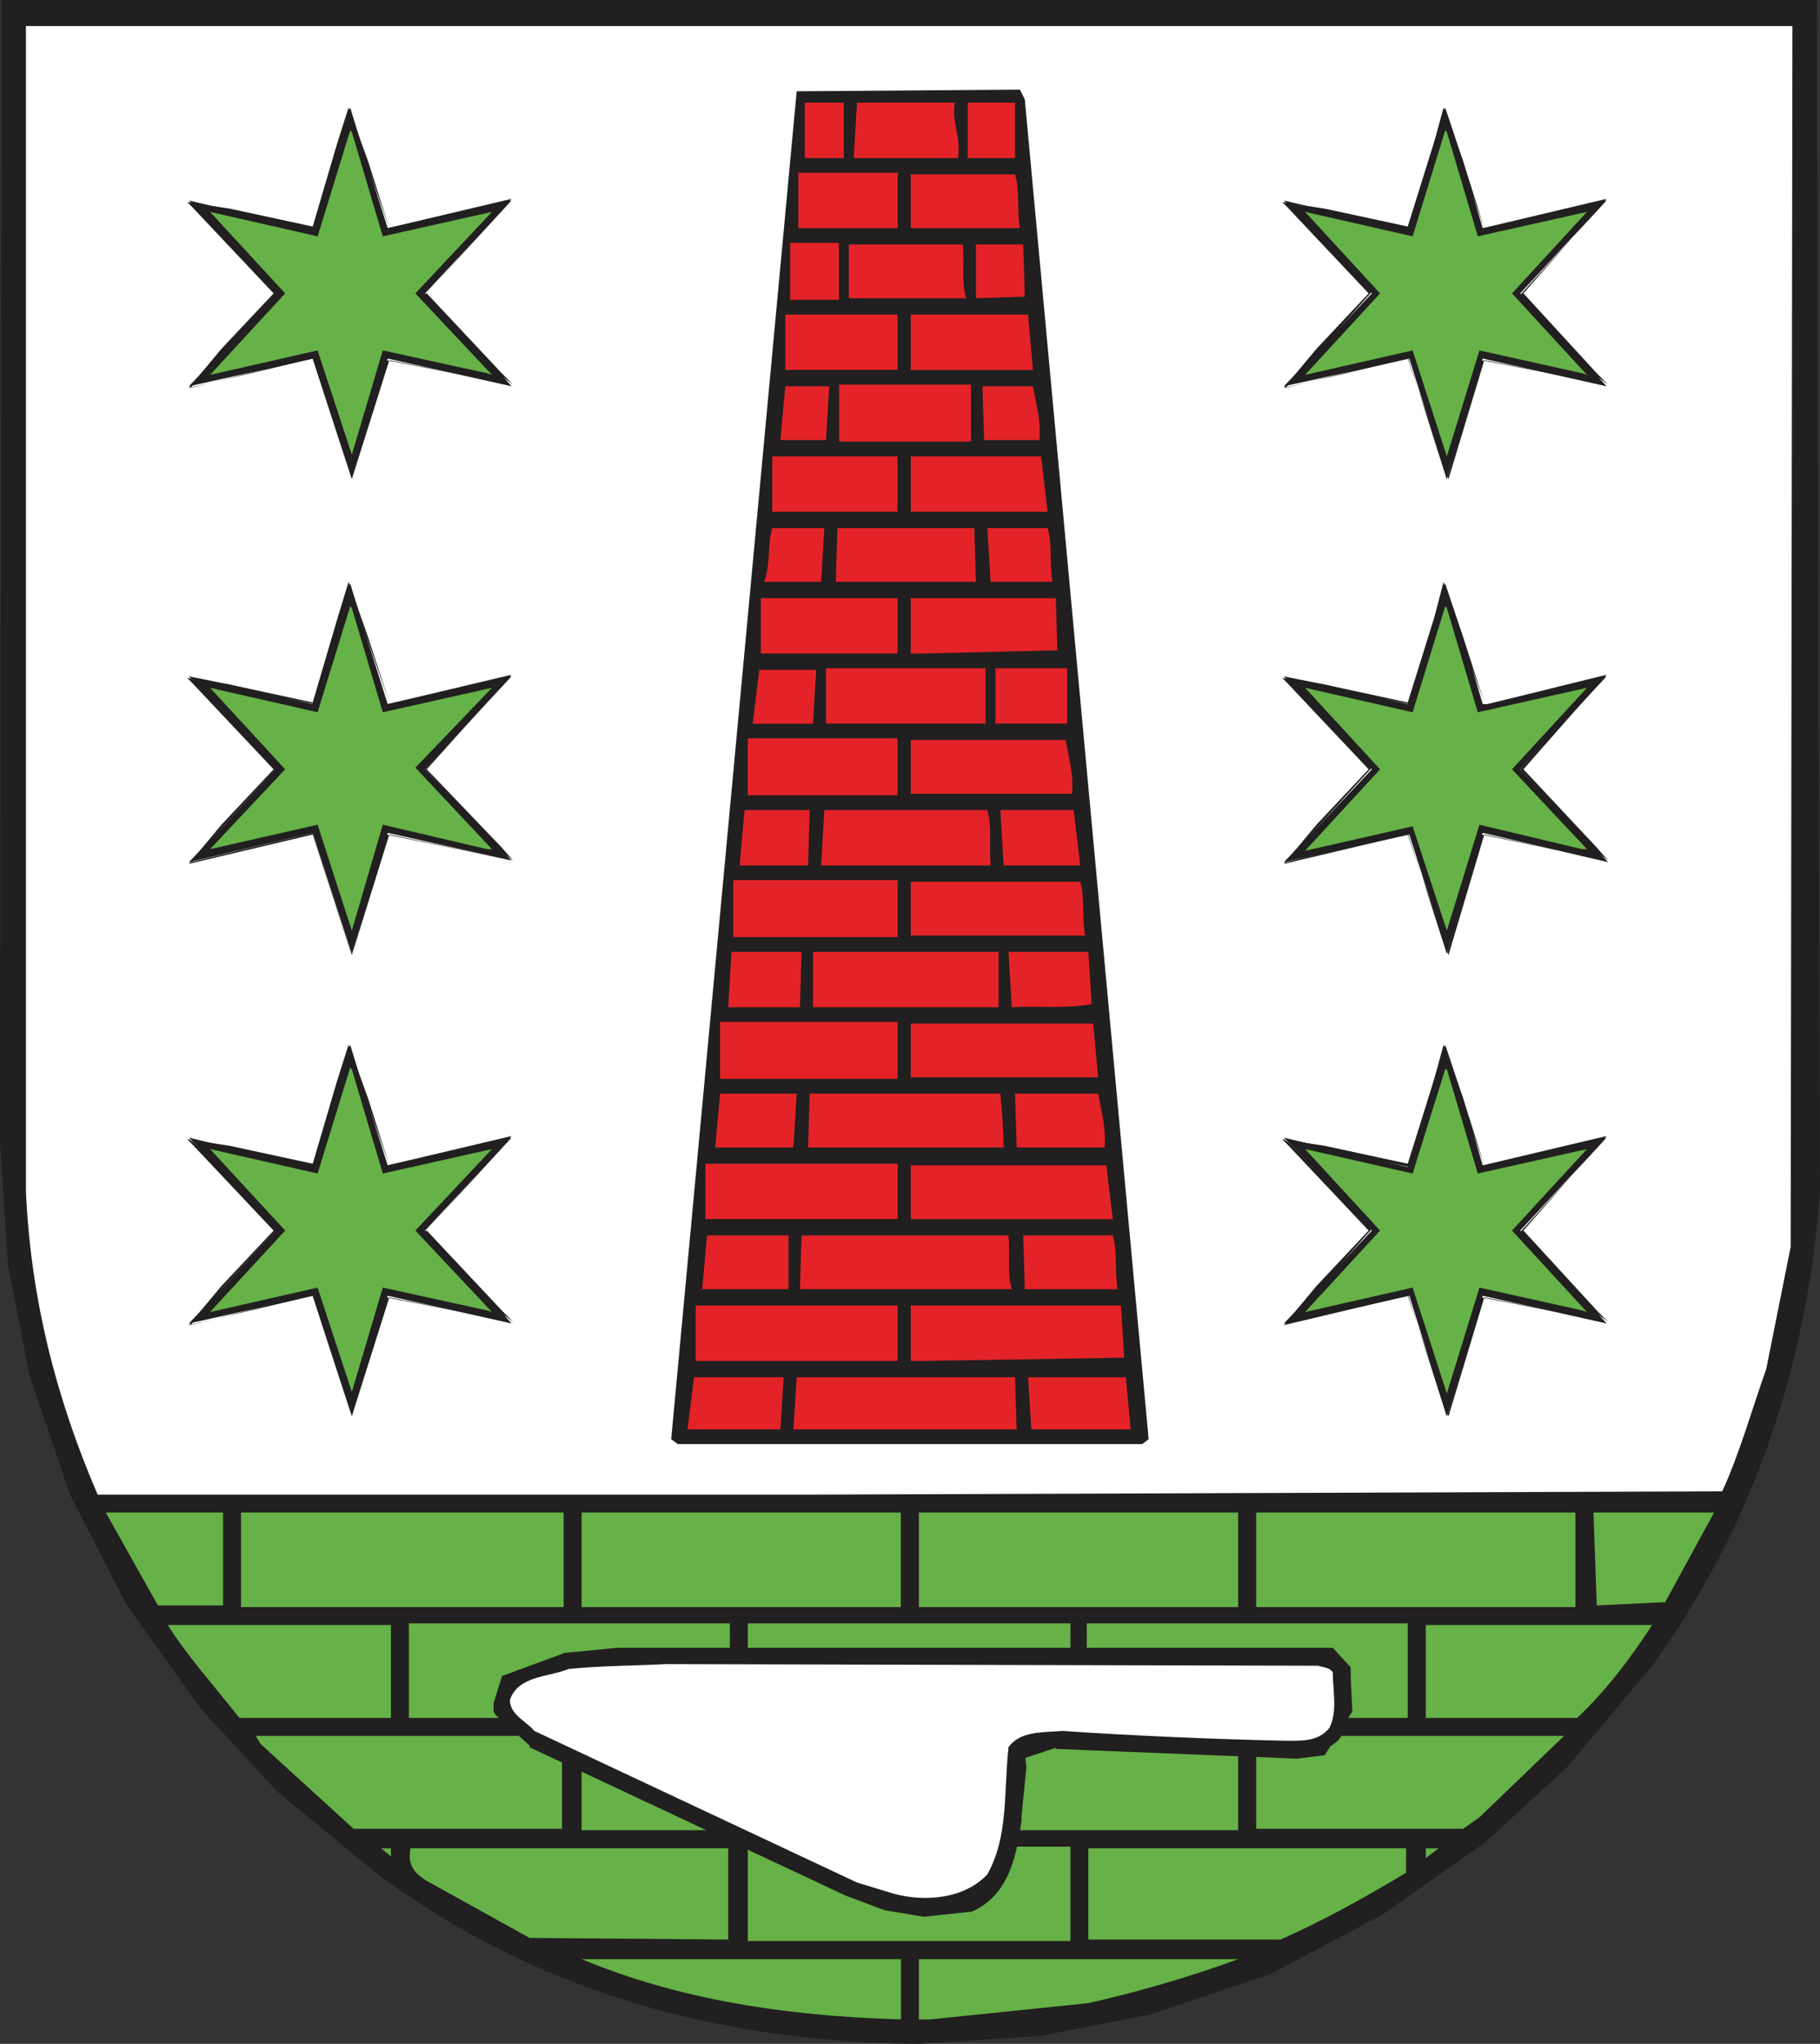 <svg version="1.0" xmlns="http://www.w3.org/2000/svg" width="402.091" height="451.441" xml:space="preserve"><rect width="100%" height="100%" fill="#333333" stroke="none"/><path fill="#211F1F" d="M402.091 263.159c-2.88 38.88-14.76 73.802-37.081 104.763l-18.721 22.318-18 16.559L305.25 423l-24.48 12.961-26.64 9-24.12 4.679-27 1.802c-45-.363-84.961-11.883-119.52-37.441l-22.321-18.36-16.919-18.36-16.201-22.679-12.598-24.48-9-26.64L1.77 279.36l-1.77-27L.331 0H401.37l.721 263.159z"/><path fill="#FFF" d="m395.61 275.399-5.399 27c-3.211 9-5.76 18.36-9.721 27l-200.88.721H21.571c-9-20.88-14.763-42.841-15.841-66.961V5.76H396l-.39 269.639z"/><path fill="#211F1F" d="M226.409 21.959 253.77 317.88l-1.439 1.081H149.73l-1.441-1.081L176.01 20.159l49.321-.359z"/><path fill="#E42328" d="M177.809 22.68h8.61v12.24h-8.61zM210.929 22.68c-.718 4.32 1.441 7.56.721 12.24h-23.04l.721-12.24h21.598zM213.809 22.68h10.441v12.24h-10.441zM176.37 38.159h21.961v12.24H176.37zM224.25 38.52c1.081 3.601.36 7.92 1.081 11.88h-24.12V38.52h23.039zM174.571 53.64h10.77v12.57h-10.77zM212.73 54c.36 3.959-.36 8.279.721 11.88h-25.922V54h25.201zM226.409 65.52l-10.799.36V54h10.439zM173.49 69.48h24.809v12.209H173.49zM228.211 81.721h-27V69.48h25.919zM182.49 97.2h-10.081l1.081-11.88h9.721zM185.37 84.959h29.159v12.57H185.37zM228.211 85.32c.718 3.959 1.799 7.56 1.438 11.88h-12.24l-.36-11.88h11.162zM170.61 100.8h27.688v12.24H170.61zM231.451 113.039h-30.24V100.8h28.799zM181.409 128.52h-12.601c1.441-3.599.721-8.279 1.802-11.88h11.52l-.721 11.88zM215.61 128.52h-30.961l.361-11.88h30.24zM231.451 116.64c1.078 3.601.357 7.92 1.078 11.88H218.85l-.721-11.88h13.322zM168.091 132.12h30.208v12.209h-30.208zM233.61 143.64l-30.6.72h-1.799v-12.24h32.039zM179.61 159.839h-13.321l1.441-11.88h12.601zM182.49 147.601h35.25v12.209h-35.25zM219.929 147.601h15.841v12.209h-15.841zM165.211 163.08h33.088v12.57h-33.088zM235.409 163.44c.721 3.959 1.802 7.56 1.441 11.88h-35.64v-11.88h34.199zM178.529 191.159h-15.12l1.081-12.239h14.4zM218.13 178.92c1.081 3.599.36 7.919.721 12.239H181.41l.721-12.239h35.999zM238.649 191.159H221.73l-.72-12.239h16.201zM162 194.399h36.331v12.571H162zM238.649 194.76c1.081 3.601.36 7.92 1.081 11.88h-38.52v-11.88h37.439zM176.73 222.48h-15.84l.72-12.24h15.481zM179.61 210.24h41.01v12.24h-41.01zM241.169 221.76c-5.039 1.08-11.88.36-17.64.721l-.721-12.24h17.643l.718 11.519zM159.091 225.721h39.208v12.568h-39.208zM242.61 237.961h-41.399v-11.883h40.318zM175.289 253.441H158.01l1.081-11.882h16.919zM221.01 241.559c.36 3.961.721 7.922.721 11.883H178.53l.36-11.883h42.12zM242.61 241.559c.721 3.961 1.799 7.562 1.438 11.883H224.61l-.36-11.883h18.36zM155.851 257.039h42.48v12.211h-42.48zM245.851 269.279h-44.64v-11.88h43.198zM174.211 284.76H155.13l1.081-11.88h18zM222.809 272.88c.36 3.958-.357 8.279.721 11.88h-46.8l.36-11.88h45.719zM245.851 272.88c1.078 3.601.36 7.919 1.078 11.88h-20.52l-.36-11.88h19.802zM153.691 288.36h44.607v12.237h-44.607zM248.37 299.88l-44.64.721h-2.519V288.36h46.438zM172.409 315.721H151.89l1.441-11.52h19.799zM224.61 315.721h-49.321l.721-11.52h48.24zM249.809 315.721h-21.958l-.721-11.52h21.6z"/><path fill="#66B148" d="M49.289 354.601H34.89l-11.52-20.523h25.919zM53.25 334.078h71.279v20.883H53.25zM128.49 334.078h70.529v20.883H128.49zM203.01 334.078h70.529v20.883H203.01zM277.529 334.078h70.529v20.883h-70.529zM367.89 353.88l-15.12.721-.721-20.523h26.642zM86.37 379.441H52.89c-5.399-6.841-11.52-13.682-15.841-20.52H86.37v20.52zM90.331 358.559h70.919v20.883H90.331zM165.211 358.559h71.279v20.883h-71.279zM240.091 358.559h70.919v20.883h-70.919zM365.01 358.922c-4.679 7.198-10.081 14.396-16.559 20.52H315v-20.52h50.01zM124.169 403.922H78.091l-20.52-18.721-1.081-1.802h67.679zM128.49 383.399h70.529v20.851H128.49zM203.01 383.399h70.529v20.851H203.01zM326.851 401.399l-3.601 2.523h-45.721v-20.523h68.042zM86.37 410.039l-2.159-1.799h2.159zM160.89 428.399l-43.89-.36-22.711-12.598c-2.88-1.802-4.289-3.604-3.598-7.201h70.198v20.159zM165.211 407.88h71.279v20.851h-71.279zM310.649 413.64c-9 5.399-18 10.438-27.721 14.76H240.45v-20.16h70.198v5.4zM315 410.399v-2.159h2.851zM199.049 446.039c-25.198-.721-48.958-4.318-70.559-13.318h70.559v13.318zM273.571 432.721c-10.802 3.961-21.961 7.201-33.12 9.721l-34.922 3.598h-2.52v-13.318h70.562z"/><path fill="#211F1F" d="m85.649 257.399 27.361-6.12-19.081 20.52 16.561 17.642 2.52 2.877-27.361-6.117-7.919 26.637-8.639-26.637-27.361 6.117 7.559-7.919 11.52-12.6-18-19.439-1.079-1.081 9 2.162 18.361 3.958 5.76-18.717 2.519-7.922L81 242.64z"/><path fill="#211F1F" d="m85.649 257.399 27.361-6.477-18.721 20.877 16.562 17.642 2.519 2.52-27.36-5.402-8.28 26.279-8.639-26.637-27.361 6.481 7.199-8.643 11.522-12.24-18-19.078-1.081-1.081 9.36 1.438 18.361 3.961 5.399-18.357 2.52-7.922 4.321 11.88 4.679 14.759L81 243l-3.63-11.162-2.159 7.201-5.76 18.721-18.721-3.961-9-2.159 1.079.72 18.36 19.081-11.88 12.958-7.198 8.283 27-6.844 8.639 27 7.559-26.279 28.081 5.402-2.88-2.162-16.561-17.64L112.289 252l-25.559 5.76h-1.441v-.361z"/><path fill="#66B148" d="m84.571 259.201 24.12-5.402-16.921 18 16.921 18-1.081-.358-23.039-5.042-6.841 23.042-7.561-23.042-23.76 5.4 16.591-18-16.591-18 23.76 5.402 7.201-23.402.36.36z"/><path fill="#211F1F" d="m85.649 50.399 27.361-6.12L93.929 64.8l16.561 17.64 2.52 2.88-27.361-6.12-7.919 26.639L69.091 79.2 41.73 85.32l7.559-7.921L60.809 64.8l-18-19.44-1.079-1.081 9 2.161 18.361 3.959 5.76-18.719 2.519-7.92L81 35.64z"/><path fill="#211F1F" d="m85.649 50.399 27.361-6.479L94.289 64.8l16.562 17.64 2.519 2.519-27.36-5.399-8.28 26.279L69.091 79.2 41.73 85.68l7.199-8.641L60.451 64.8l-18-19.079-1.081-1.081 9.36 1.44 18.361 3.959L74.49 31.68l2.52-7.92 4.321 11.88 4.679 14.759L81 36l-3.63-11.161-2.159 7.2-5.76 18.721L50.73 46.8l-9-2.16 1.079.36 18.36 19.44-11.88 13.32-7.198 7.92 27-6.841 8.639 27 7.559-26.279 28.081 5.399-2.88-2.159-16.561-17.641L112.289 45 86.73 50.76h-1.441v-.361z"/><path fill="#66B148" d="m84.571 52.2 24.12-5.4-16.921 18 16.921 18-1.081-.36-23.039-5.041-6.841 23.041-7.561-23.041-23.76 5.401L63 64.8l-16.591-18 23.76 5.4 7.201-23.4.36.359z"/><path fill="#211F1F" d="m85.649 155.52 27.361-6.121-19.081 20.521 16.561 17.64 2.52 2.52-27.361-6.121-7.919 26.642-8.639-26.642-27.361 6.481 7.559-7.92 11.52-12.6-18-19.44-1.079-1.081 9 1.801 18.361 4.32 5.76-18.72 2.519-7.92L81 140.76z"/><path fill="#211F1F" d="m85.649 155.52 27.361-6.481-18.721 20.881 16.562 17.28 2.519 2.88-27.36-5.76-8.28 26.639-8.639-26.639-27.361 6.48 7.199-8.641 11.522-12.239-18-19.081-1.081-1.079 9.36 1.44 18.361 3.959L74.49 136.8l2.52-8.28 4.321 12.24 4.679 14.399L81 140.76l-3.63-10.801-2.159 6.841-5.76 18.72-18.721-3.96-9-1.8 1.079.36 18.36 19.44-11.88 12.96-7.198 7.92 27-6.481 8.639 26.642 7.559-26.281 28.081 5.76-2.88-2.16-16.561-18 18.36-20.16-25.559 6.12h-1.081l-.36-.36z"/><path fill="#66B148" d="m84.571 157.32 24.12-5.4-16.921 17.64 16.921 18h-1.081l-23.039-5.401-6.841 23.401-7.561-23.401-23.76 5.401L63 169.92l-16.591-18 23.76 5.4 7.201-23.4.36.359z"/><path fill="#211F1F" d="M327.571 257.399h1.078l26.28-6.12-19.078 20.52 16.558 17.642 2.52 2.877-27.358-6.117-7.922 26.637-8.279-26.637-27.721 6.117 7.562-7.919 11.88-12.6-18.361-19.439-1.081-1.081 9 2.162 18.361 4.319 5.76-19.078 2.519-7.922 3.961 11.88z"/><path fill="#211F1F" d="m327.571 257.399 27.358-6.477-18.358 20.877 16.199 17.642 2.519 2.52-27.36-5.402-7.919 26.279-9-26.637-27.361 6.481 7.202-8.643 11.519-12.24-18-19.078-1.081-1.081 9.36 1.438 18.361 3.961 5.76-18.357 2.159-7.922 4.321 11.88 4.679 14.759L322.89 243l-3.601-11.162-2.159 7.201-5.76 18.721-18.721-3.961-9-2.159 1.081.72 18.361 19.081-11.88 13.319-6.481 6.841 26.28-5.763 8.639 27 7.562-26.279 28.078 5.402-2.88-2.162-16.558-17.64L354.211 252l-25.562 5.76h-1.438v-.361z"/><path fill="#66B148" d="m326.49 259.201 24.12-5.402-16.561 18 16.561 18-1.081-.358-22.678-5.042-7.202 23.4-7.558-23.4-23.76 5.4 16.559-18-16.559-18 23.76 5.402 7.198-23.042h.36z"/><path fill="#211F1F" d="M327.571 50.399h1.078l26.28-6.12L335.851 64.8l16.558 17.64 2.52 2.88-27.358-6.12-7.922 26.639L311.37 79.2l-27.721 6.12 7.562-7.921 11.88-12.599-18.361-19.44-1.081-1.081 9 2.161 18.361 3.959 5.76-18.719 2.519-7.92 3.961 11.88z"/><path fill="#211F1F" d="m327.571 50.399 27.358-6.479-18.358 20.88 16.199 17.64 2.519 2.519-27.36-5.399-7.919 26.279-9-26.639-27.361 6.48 7.202-8.641L302.37 64.8l-18-19.079-1.081-1.081 9.36 1.44 18.361 3.959 5.76-18.359 2.159-7.92 4.321 11.88 4.679 14.759L322.89 36l-3.601-11.161-2.159 7.2-5.76 18.721-18.721-3.96-9-2.16 1.081.36 18.361 19.44-11.88 13.32-7.201 7.92 27-6.841 8.639 27 7.562-26.279 28.078 5.399-2.88-2.159-16.558-17.641L354.211 45l-25.562 5.76h-1.438v-.361z"/><path fill="#66B148" d="m326.49 52.2 24.12-5.4-16.561 18 16.561 18-1.081-.36-22.678-5.041-7.202 23.401-7.558-23.401-23.76 5.401 16.559-18-16.559-18 23.76 5.4 7.198-23.4.36.359z"/><path fill="#211F1F" d="M327.571 155.52h1.078l26.28-6.121-19.078 20.521 16.558 17.64 2.88 2.88-27.718-6.481-7.922 26.642-8.279-26.281-27.721 6.12 7.562-7.92 11.88-12.6-18.361-19.44-1.081-1.081 9 1.801 18.361 4.32 5.76-18.72 2.519-7.92 3.961 11.88z"/><path fill="#211F1F" d="M327.571 155.52h1.078l26.28-6.481-18.358 20.881 16.199 17.28 2.519 2.88-27.36-5.76-7.919 26.639-9-26.639-27.361 6.48 7.202-8.641 11.519-12.239-18-19.081-1.081-1.079 9.36 1.44 18.361 3.959 5.76-18.359 2.159-8.28 4.321 12.24 4.679 14.399-5.039-14.039-3.601-11.161-2.159 6.841-5.76 18.72-18.721-3.96-9-1.8 1.081.36 18.361 19.44-11.88 12.96-7.201 7.92 27-6.481 8.639 26.642 7.562-26.281 28.078 5.76-2.88-2.16-16.558-18 18.36-20.16-25.562 6.12h-1.078l-.36-.36z"/><path fill="#66B148" d="m326.49 157.32 24.12-5.4-16.561 18 16.561 17.64h-1.081l-22.678-5.401-7.202 23.401-7.558-23.04-23.76 5.4 16.559-18-16.559-18 23.76 5.4 7.198-23.4.36.359z"/><path fill="#211F1F" d="M294.091 365.399c1.799.36 3.601 1.438 3.24 3.24-.721 6.12 2.88 15.48-5.042 17.64l-5.76.721-53.279-2.162c-2.52 1.084-6.12.363-7.919 2.883.718 4.679-.721 9-.721 14.039-1.081 7.559-2.52 16.201-10.441 19.078-6.12 1.441-12.598 2.162-18.36-.357l-8.64-2.88-69.478-33.12c-2.883-1.441-5.402-4.321-7.201-6.841-.36-2.52 0-4.321 1.438-6.48 3.601-2.88 8.643-3.601 13.321-5.039l11.159-.721h157.683z"/><path fill="#211F1F" d="m294.091 365.399.36-1.438 3.958 4.318V369l-1.078-.36 1.078.36v1.441l.36 7.559-6.12 9.721h-.36l-5.76.721-53.279-2.162v-1.441l.36 1.084-7.562 2.52-.718-.721 1.078-.36.36 2.88-1.078 10.799v1.081c-1.081 7.198-2.522 16.562-11.162 20.159h-.36l-10.078 1.081-8.64-1.438.357-1.441-.357 1.441-8.643-3.24L117 385.922v-.363l-7.591-6.838c0-.36-.36-.36-.36-.721v-1.799l1.802-5.76s0-.363.36-.363l13.679-5.039h.36l11.159-1.078h158.042l-.36 1.438v1.438l-157.321-.357-11.52 1.078v-1.438l.36 1.438-12.961 4.682-.721-1.081.721 1.081-1.078 3.961v1.438h-1.081l.721-.718 6.838 6.478-.357 1.081.357-1.081 69.841 32.76 8.279 3.24 7.922 1.438 9.718-1.438.36 1.438-.36-1.438c6.841-2.52 8.282-10.438 9.721-17.64h1.081l-1.081.36v-1.081l.721-10.799v-2.52c-.36-.36 0-.721 0-1.081l8.64-3.24h.36l53.279 2.159 5.76-.721v1.441l-.36-1.078 4.32-7.199-.36-7.559.36-1.802v-.36l-2.159-1.441v-1.439 1.438-1.438z"/><path fill="#FFF" d="M291.211 367.922c1.078.357 2.52.357 3.24 1.438 0 3.958 1.078 8.64-.721 12.24-2.52 3.237-6.48 2.88-10.081 2.88-16.198-.36-32.76-1.081-48.958-2.162-4.321.363-9.36 0-11.883 3.604-1.078 10.078 0 19.799-4.679 28.078-5.039 5.399-13.679 6.12-20.52 4.318l-8.279-2.52-71.282-33.48c-1.799-2.159-5.399-3.598-5.399-6.838 1.802-5.402 8.64-5.039 12.961-6.841 6.841-.718 14.399-.718 21.601-1.081l144 .364z"/></svg>